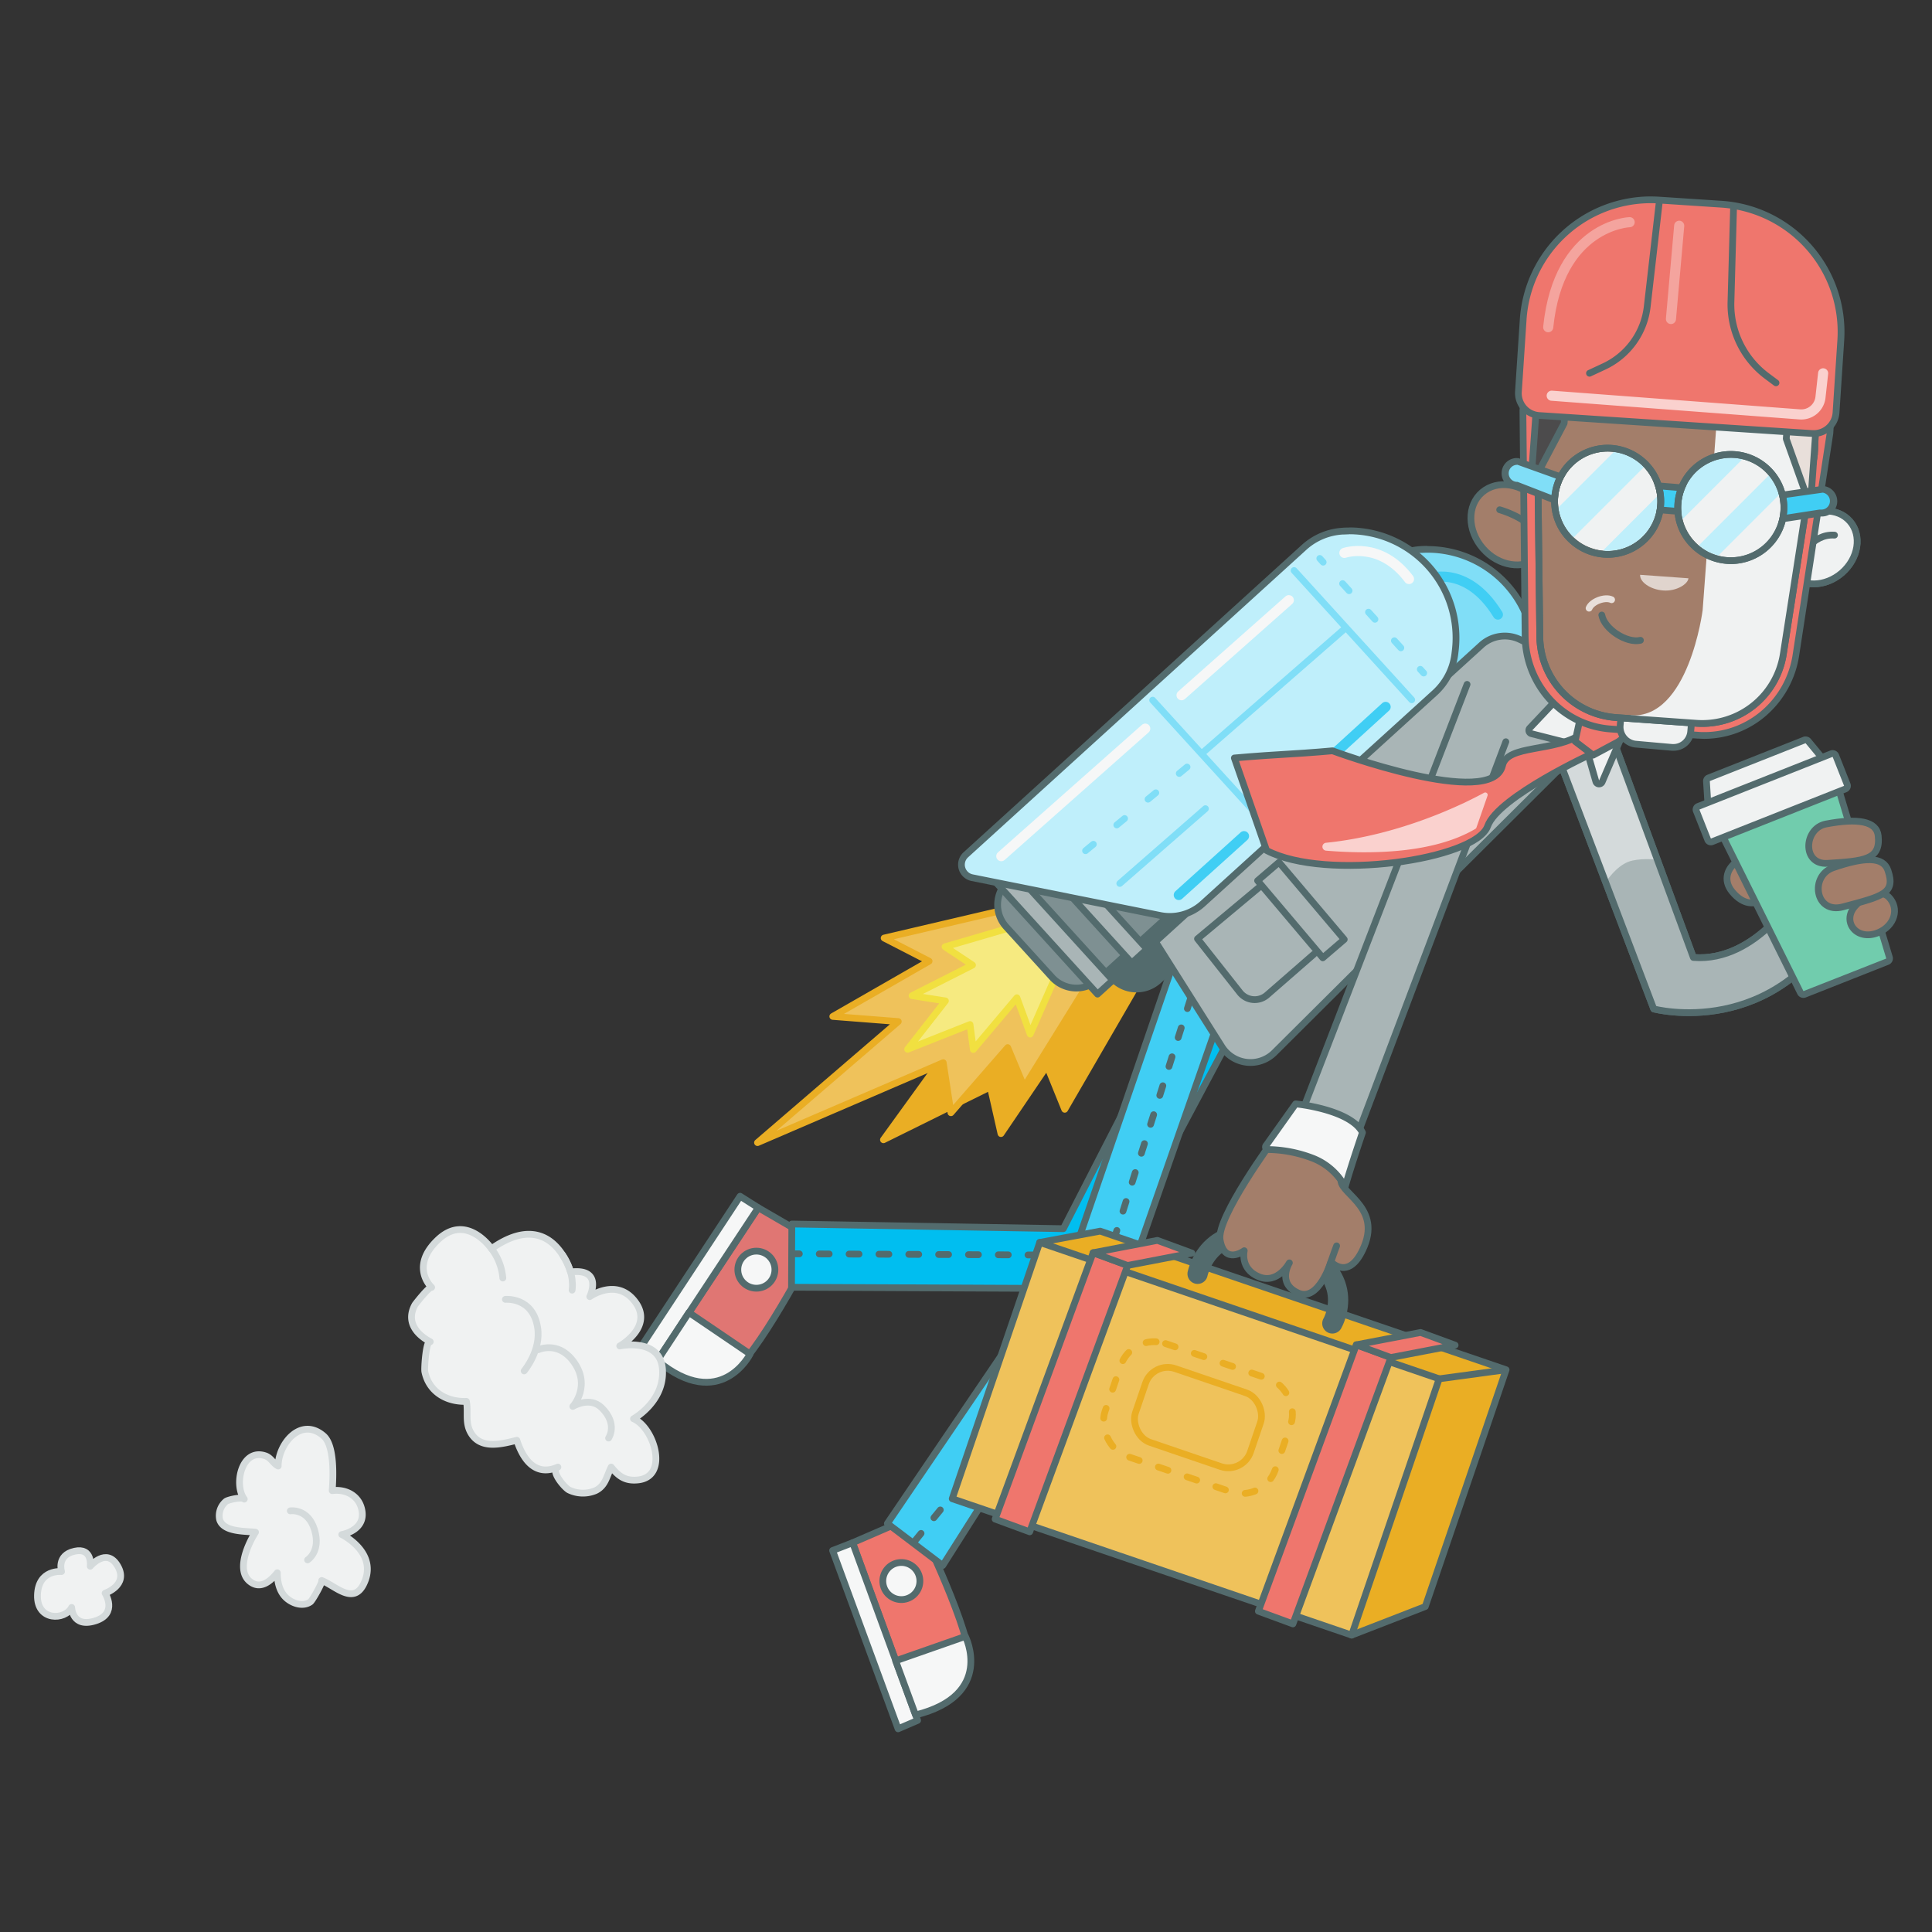 <svg xmlns="http://www.w3.org/2000/svg" xmlns:xlink="http://www.w3.org/1999/xlink" viewBox="0 0 600 600"><rect x="0" y="0" width="600" height="600" fill="#333333" stroke="none"/><defs><style>.cls-1,.cls-14,.cls-20,.cls-21,.cls-27,.cls-28,.cls-29,.cls-32,.cls-33,.cls-35,.cls-36,.cls-45,.cls-47,.cls-48,.cls-49,.cls-50,.cls-52{fill:none;}.cls-2{isolation:isolate;}.cls-17,.cls-3{fill:#a9b5b6;}.cls-10,.cls-15,.cls-16,.cls-20,.cls-22,.cls-24,.cls-3,.cls-30,.cls-31,.cls-34,.cls-35,.cls-36,.cls-37,.cls-49,.cls-5,.cls-50,.cls-8,.cls-9{stroke:#536b6d;}.cls-13,.cls-14,.cls-15,.cls-16,.cls-20,.cls-21,.cls-22,.cls-24,.cls-27,.cls-28,.cls-29,.cls-3,.cls-33,.cls-34,.cls-36,.cls-37,.cls-4,.cls-45,.cls-47,.cls-48,.cls-49,.cls-5,.cls-50,.cls-52,.cls-6,.cls-7,.cls-9{stroke-linecap:round;}.cls-10,.cls-13,.cls-14,.cls-15,.cls-16,.cls-20,.cls-21,.cls-22,.cls-24,.cls-28,.cls-29,.cls-3,.cls-30,.cls-31,.cls-32,.cls-33,.cls-34,.cls-36,.cls-37,.cls-4,.cls-45,.cls-48,.cls-49,.cls-5,.cls-50,.cls-52,.cls-6,.cls-7,.cls-8,.cls-9{stroke-linejoin:round;}.cls-10,.cls-13,.cls-14,.cls-15,.cls-16,.cls-20,.cls-22,.cls-24,.cls-28,.cls-29,.cls-3,.cls-30,.cls-31,.cls-32,.cls-33,.cls-34,.cls-35,.cls-37,.cls-4,.cls-45,.cls-49,.cls-5,.cls-50,.cls-52,.cls-6,.cls-7,.cls-8,.cls-9{stroke-width:2.1px;}.cls-30,.cls-4{fill:#eaae24;}.cls-32,.cls-33,.cls-4,.cls-6{stroke:#eaae24;}.cls-12,.cls-5{fill:#536b6d;}.cls-31,.cls-6{fill:#efc25b;}.cls-7{fill:#f6ea80;stroke:#f1e040;}.cls-8{fill:#e07673;}.cls-9{fill:#f6f7f7;}.cls-10,.cls-34,.cls-39{fill:#ef766d;}.cls-11{fill:#80def7;}.cls-13,.cls-26,.cls-38{fill:#f0f2f2;}.cls-13,.cls-14{stroke:#d4dadb;}.cls-15{fill:#00bef0;}.cls-16,.cls-46{fill:#40cef4;}.cls-18{clip-path:url(#clip-path);}.cls-19{fill:#d4dadb;}.cls-19,.cls-38,.cls-40,.cls-44,.cls-45,.cls-48,.cls-51{mix-blend-mode:multiply;}.cls-21{stroke:#40cef4;}.cls-21,.cls-27,.cls-47,.cls-48{stroke-width:3.14px;}.cls-22{fill:#7e9092;}.cls-23{fill:#bfeffb;}.cls-24{fill:#a37e6a;}.cls-25{fill:#71ccad;}.cls-27{stroke:#f6f7f7;}.cls-27,.cls-35,.cls-47{stroke-miterlimit:10;}.cls-28,.cls-29,.cls-52{stroke:#80def7;}.cls-29{stroke-dasharray:2.99 8.98;}.cls-33,.cls-50{stroke-dasharray:3.14 6.29;}.cls-36{stroke-width:6.29px;}.cls-37{fill:#ad8658;}.cls-40{fill:#e0d4cd;}.cls-41{clip-path:url(#clip-path-2);}.cls-42{clip-path:url(#clip-path-3);}.cls-43{fill:#4c4b4c;}.cls-44{fill:#e8dfda;}.cls-45{stroke:#e8dfda;}.cls-47{stroke:#f4a49e;}.cls-48{stroke:#fad1ce;}.cls-49{stroke-dasharray:3.09 6.18;}.cls-51{fill:#fad1ce;}.cls-52{stroke-dasharray:3.14 9.43;}</style><clipPath id="clip-path"><path class="cls-1" d="M479.79,224.33l33.79,89s38,10.21,59.45-29.86l-14.14-7.33s-13.1,22.79-33,21.21l-28-76Z"/></clipPath><clipPath id="clip-path-2"><circle class="cls-1" cx="537.52" cy="157.63" r="15.44" transform="translate(-15.27 248.17) rotate(-25.65)"/></clipPath><clipPath id="clip-path-3"><circle class="cls-1" cx="499.28" cy="155.68" r="15.44" transform="translate(-18.19 231.43) rotate(-25.65)"/></clipPath></defs><title>cage</title><g class="cls-2"><g id="spots"><path class="cls-3" d="M479.79,224.33l33.79,89s38,10.21,59.45-29.86l-14.14-7.33s-13.1,22.79-33,21.21l-28-76Z"/><polygon class="cls-4" points="337.15 284.94 290.7 301.98 303.53 308.58 276.04 324.34 294.74 325.81 274.36 353.97 307.57 337.54 310.86 352.05 325.16 330.94 330.66 344.5 354.75 302.91 337.15 284.94"/><path class="cls-5" d="M335.68,254.95h41.57a0,0,0,0,1,0,0V293.8A10.18,10.18,0,0,1,367.07,304H345.85a10.18,10.18,0,0,1-10.18-10.18V254.95a0,0,0,0,1,0,0Z" transform="translate(323.47 -172.29) rotate(47.73)"/><polygon class="cls-6" points="318.86 280.95 274.58 291.32 288.54 298.5 258.63 315.66 278.97 317.25 235.25 354.85 292.93 330.02 295.32 345.57 312.95 325.34 318.06 337.59 340.37 301.59 318.86 280.95"/><polygon class="cls-7" points="319.87 286.32 293.49 294.03 302.02 299.71 283.26 309.21 293.61 310.84 281.87 325.86 301.25 318.18 302.27 325.92 315.81 309.86 319.94 321.14 330.99 296 319.87 286.32"/><path class="cls-8" d="M235.49,375.07,204.1,422.58s15.27,10.9,24.32,2.83,25.27-39.77,25.27-39.77Z"/><polygon class="cls-9" points="235.49 375.07 229.84 371.5 197.42 420.78 203.12 424.1 235.49 375.07"/><circle class="cls-9" cx="234.9" cy="394.31" r="5.76"/><path class="cls-9" d="M213.95,407.61l19,12.9s-9.16,18.29-28.82,2.06Z"/><path class="cls-10" d="M264.8,479.11l19.53,53.49s17.84-5.79,16.74-17.87-16.95-44-16.95-44Z"/><polygon class="cls-9" points="264.8 479.11 258.57 481.53 278.91 536.9 284.97 534.29 264.8 479.11"/><circle class="cls-9" cx="279.92" cy="491.02" r="5.76" transform="translate(-281.3 424.05) rotate(-53.51)"/><path class="cls-9" d="M278.15,515.78l21.66-7.58s9.26,18.24-15.48,24.4Z"/><path class="cls-11" d="M391.86,291.46l-.21,0-59.72-12a7.06,7.06,0,0,1-3.36-12.15l100.77-91.61a19.54,19.54,0,0,1,11.9-5c.7,0,1.39-.06,2.08-.06a33.23,33.23,0,0,1,32.94,37.23l-.12,1a19.48,19.48,0,0,1-6.23,12.06l-77.36,70.32A1.05,1.05,0,0,1,391.86,291.46Z"/><path class="cls-12" d="M443.33,171.64a32.18,32.18,0,0,1,31.9,36.05l-.12,1a18.42,18.42,0,0,1-5.89,11.41l-77.36,70.32-59.72-12a6,6,0,0,1-2.86-10.35L430,176.46a18.42,18.42,0,0,1,11.26-4.76h0c.68,0,1.35-.06,2-.06m0-2.1v0h0c-.71,0-1.43,0-2.15.07a20.59,20.59,0,0,0-12.54,5.3L327.87,266.52a8.11,8.11,0,0,0,3.86,14l59.72,12a2.1,2.1,0,0,0,1.82-.5l77.36-70.32a20.52,20.52,0,0,0,6.57-12.71l.12-1a34.28,34.28,0,0,0-34-38.4Z"/><path class="cls-13" d="M192.47,418s10.53-5.87,4.84-13.63-14.15-1.69-14.15-1.69,4.33-8.94-6-7.65c0,0-5.66-20.54-24.53-7.22,0,0-7.66-11.24-16.58-2.84s-2.09,14.77-2,14.83c-.54-.51-4.93,5-5.19,5.44-2.72,5,.15,9,4.76,11.45-1.3-.69-1.89,8.26-1.69,9.27,1.29,6.31,6.79,9.46,12.91,9.25.64,3.19-.44,6.38,1.26,9.54,3,5.52,9.53,3.75,14.41,2.54,1.9,5.81,5.67,11.42,12.75,8.33-2.52,1.1,2.16,6.52,3.48,7.12a10.05,10.05,0,0,0,8.21.18c3.11-1.51,3.42-4.44,4.86-7.31,2.29,2.84,4.36,4.39,8.25,4,9.82-.93,5.11-16.3-1.32-19,0,0,9.66-5.31,9-15.31S192.47,418,192.47,418Z"/><path class="cls-14" d="M156.95,403.53s8.47-.82,10,8.67c1.2,7.18-4.17,13.55-4.17,13.55"/><path class="cls-14" d="M189,446.61s3-4.33-2.11-9.39c-3.71-3.69-9-.44-9-.44s6.06-6.63-.14-14.43c-4.73-5.94-10.59-3.18-10.59-3.18"/><path class="cls-14" d="M156.16,396.9a17.46,17.46,0,0,0-3.5-9.08"/><path class="cls-14" d="M177.67,400.67s1-5.2-3-11"/><polygon class="cls-15" points="388.31 310.32 340.44 400.2 245.81 399.77 245.91 380.13 330.23 381.58 370.71 302.69 388.31 310.32"/><polygon class="cls-16" points="385.22 297.56 351.89 392.99 292.77 486.17 275.58 473.14 334.5 386.28 367.04 291.44 385.22 297.56"/><path class="cls-17" d="M479.79,224.33l33.79,89s38,10.21,59.45-29.86l-14.14-7.33s-13.1,22.79-33,21.21l-28-76Z"/><g class="cls-18"><path class="cls-19" d="M464,202.89l30.91,78s4.71-12,12-13.62,16.76,1.57,16.76,1.57L496,194Z"/></g><path class="cls-20" d="M479.79,224.33l33.79,89s38,10.21,59.45-29.86l-14.14-7.33s-13.1,22.79-33,21.21l-28-76Z"/><path class="cls-3" d="M460.06,200.34l-101.21,92.1,20.61,32.63a10.51,10.51,0,0,0,16.3,1.84L507.55,215.69,472,198.59A10.81,10.81,0,0,0,460.06,200.34Z"/><path class="cls-21" d="M442.88,179.86s12.34-5.2,22.31,11"/><path class="cls-22" d="M317,254.63h41.57a0,0,0,0,1,0,0v38.86a10.18,10.18,0,0,1-10.18,10.18H327.14A10.18,10.18,0,0,1,317,293.49V254.63a0,0,0,0,1,0,0Z" transform="translate(317.11 -158.54) rotate(47.73)"/><rect class="cls-3" x="314.54" y="276.29" width="47.05" height="6.4" transform="translate(317.46 -158.66) rotate(47.73)"/><rect class="cls-3" x="303.89" y="285.97" width="47.05" height="6.4" transform="translate(321.14 -147.61) rotate(47.73)"/><path class="cls-23" d="M363.3,284.6a15.2,15.2,0,0,1-3-.3l-58.41-11.73a4.13,4.13,0,0,1-2-7.1L405,170a19.53,19.53,0,0,1,11.9-5c.7,0,1.39-.06,2.08-.06a33.23,33.23,0,0,1,32.94,37.23l-.12,1a19.48,19.48,0,0,1-6.23,12.06l-72.07,65.52A15.15,15.15,0,0,1,363.3,284.6Z"/><path class="cls-12" d="M419,165.91A32.18,32.18,0,0,1,450.89,202l-.12,1a18.42,18.42,0,0,1-5.89,11.41L372.8,279.88a14.12,14.12,0,0,1-12.28,3.4l-58.41-11.73a3.08,3.08,0,0,1-1.47-5.3l105.07-95.51A18.42,18.42,0,0,1,417,166h0c.68,0,1.35-.06,2-.06m0-2.1h0c-.71,0-1.43,0-2.15.07a20.58,20.58,0,0,0-12.54,5.3L299.24,264.69a5.18,5.18,0,0,0,2.46,8.91l58.41,11.73a16.22,16.22,0,0,0,14.11-3.9l72.07-65.52a20.52,20.52,0,0,0,6.57-12.71l.12-1a34.28,34.28,0,0,0-34-38.4Z"/><path class="cls-24" d="M538,277c-6.3-7.51,7-15.47,11.1-7.89S544.94,285.35,538,277Z"/><path class="cls-25" d="M560.08,308.84a1,1,0,0,1-.94-.58l-27.72-55.82A1,1,0,0,1,532,251l35.44-14a1,1,0,0,1,1.39.67l18,59.68a1,1,0,0,1-.62,1.28l-25.69,10.16A1.05,1.05,0,0,1,560.08,308.84Z"/><path class="cls-12" d="M567.8,238l18,59.68L560.08,307.8,532.36,252l35.44-14m0-2.1a2.09,2.09,0,0,0-.77.15l-35.44,14a2.1,2.1,0,0,0-1.11,2.88l27.72,55.82a2.09,2.09,0,0,0,2.65,1l25.69-10.16a2.1,2.1,0,0,0,1.24-2.55l-18-59.68a2.1,2.1,0,0,0-2-1.49Z"/><rect class="cls-22" x="527.99" y="242.9" width="44.49" height="9.69" transform="translate(-52.55 219.77) rotate(-21.58)"/><path class="cls-26" d="M531.69,254.7a1,1,0,0,1-1-1l-.71-11.09a1.05,1.05,0,0,1,.66-1l29.74-11.77a1.06,1.06,0,0,1,.39-.07,1,1,0,0,1,.81.38l7.07,8.57a1,1,0,0,1-.42,1.64l-36.11,14.29A1.06,1.06,0,0,1,531.69,254.7Z"/><path class="cls-12" d="M560.73,230.8l7.07,8.57-36.11,14.28L531,242.57l29.74-11.77m0-2.1a2.09,2.09,0,0,0-.77.15l-29.74,11.77a2.1,2.1,0,0,0-1.32,2.08l.71,11.09a2.1,2.1,0,0,0,2.86,1.82l36.11-14.28a2.1,2.1,0,0,0,.85-3.28l-7.07-8.57a2.09,2.09,0,0,0-1.62-.76Z"/><path class="cls-26" d="M531.33,261.48a1.05,1.05,0,0,1-1-.66l-3.56-9a1,1,0,0,1,.59-1.36l41.37-16.37a1,1,0,0,1,1.36.59l3.57,9a1.05,1.05,0,0,1-.59,1.36l-41.37,16.37A1.05,1.05,0,0,1,531.33,261.48Z"/><path class="cls-12" d="M569.14,235.05l3.56,9-41.37,16.37-3.56-9,41.37-16.37m0-2.1a2.09,2.09,0,0,0-.77.15L527,249.47a2.1,2.1,0,0,0-1.18,2.72l3.56,9a2.09,2.09,0,0,0,2.72,1.18L573.47,246a2.1,2.1,0,0,0,1.18-2.72l-3.56-9a2.1,2.1,0,0,0-1.95-1.32Z"/><path class="cls-24" d="M567.54,268.12c-8,.5-7.37-10.91-.45-12.22,9.93-1.89,15.72-.86,16.2,3.66C584.08,267,579,267.4,567.54,268.12Z"/><path class="cls-24" d="M583.31,289.64c-6.66,2.75-11.42-3.38-7.24-8.17,3.06-3.5,8.14-5.27,10.48-2.89C590,282.08,588.34,287.57,583.31,289.64Z"/><path class="cls-24" d="M572.32,281.64c-8.63,2.3-10.38-9.62-3-12.18,9.88-3.4,15.57-3.44,17,.88C588.75,277.47,584.77,278.33,572.32,281.64Z"/><line class="cls-27" x1="355.67" y1="226.28" x2="310.96" y2="265.89"/><line class="cls-27" x1="400.25" y1="186.39" x2="366.94" y2="215.91"/><line class="cls-28" x1="401.89" y1="177.18" x2="438.42" y2="217.32"/><line class="cls-28" x1="357.97" y1="217.44" x2="394.51" y2="257.57"/><line class="cls-28" x1="417.85" y1="195.05" x2="373.27" y2="233.97"/><line class="cls-28" x1="374.36" y1="251.14" x2="347.76" y2="274.37"/><line class="cls-28" x1="409.87" y1="173.43" x2="410.92" y2="174.59"/><line class="cls-29" x1="416.96" y1="181.24" x2="438.07" y2="204.53"/><line class="cls-28" x1="441.08" y1="207.86" x2="442.14" y2="209.02"/><polygon class="cls-30" points="341.67 382.34 322.87 385.85 419.74 507.81 442.63 498.93 457.25 456.1 467.73 425.39 341.67 382.34"/><rect class="cls-31" x="305.77" y="404.77" width="131.08" height="84.11" transform="translate(164.3 -96.01) rotate(18.85)"/><rect class="cls-32" x="353.17" y="428.15" width="37.73" height="24.21" rx="7.26" ry="7.26" transform="translate(162.21 -96.6) rotate(18.85)"/><rect class="cls-33" x="344.1" y="421.76" width="55.88" height="37" rx="10.97" ry="10.97" transform="translate(162.21 -96.6) rotate(18.85)"/><rect class="cls-34" x="323.88" y="388.31" width="11.43" height="88.16" transform="translate(169.52 -87.2) rotate(20.19)"/><rect class="cls-34" x="405.63" y="416.91" width="11.43" height="88.16" transform="translate(184.41 -113.66) rotate(20.19)"/><line class="cls-35" x1="446.92" y1="428.21" x2="467.73" y2="425.39"/><polygon class="cls-34" points="359.43 385.21 370.16 389.16 350.18 393 339.45 389.05 359.43 385.21"/><polygon class="cls-34" points="441.17 413.81 451.9 417.75 431.92 421.59 421.19 417.64 441.17 413.81"/><path class="cls-36" d="M371.92,395.59s3.79-18.86,27.46-9.63S413.77,411,413.77,411"/><polyline class="cls-3" points="455.61 212.54 401.56 352.59 418.89 359.49 467.65 230.35"/><path class="cls-24" d="M416.6,365.8c-1.8,4.47,12.42,8.36,7.07,21.27-4.6,11.11-10.33,4.79-10.33,4.79s-3.81,12.47-10.13,9.71c-6.77-3-2.78-9.38-2.78-9.38s-3.63,6.79-9.52,4.31-4.5-8.08-4.5-8.08-6.19,4.6-7.51-3.44c-1.13-6.86,16.53-30.93,16.53-30.93s13.73-8.77,20.93-2.14S416.6,365.8,416.6,365.8Z"/><path class="cls-37" d="M415.1,386.91c-.49,1.17-3,8.49-3,8.49"/><path class="cls-9" d="M417.73,368.61a19.37,19.37,0,0,0-9.81-8.82A40,40,0,0,0,393.79,357a.79.79,0,0,1-.51-1.38l9.09-12.8s17,1.66,20.75,8.89C423.13,351.75,419.88,361.14,417.73,368.61Z"/><path class="cls-27" d="M417.51,171.71s11.1-3.84,20.07,8.11"/><line class="cls-21" x1="430.32" y1="219.53" x2="396.17" y2="250.7"/><line class="cls-21" x1="386.34" y1="259.67" x2="366.08" y2="277.95"/><path class="cls-26" d="M496.54,243.42a1,1,0,0,1-.94-.75L493.38,235l-4.71-3.81-13.1-3.33a1,1,0,0,1-.5-1.73l17.41-18.46a1,1,0,0,1,.76-.33,1.06,1.06,0,0,1,.45.1l14.9,7.13a1,1,0,0,1,.51,1.36l-11.54,26.86a1,1,0,0,1-1,.63Z"/><path class="cls-12" d="M493.25,208.39l14.9,7.13-11.54,26.86-2.31-8-5.14-4.16-13.32-3.39,17.41-18.46m0-2.1a2.09,2.09,0,0,0-1.52.66l-17.41,18.46a2.1,2.1,0,0,0,1,3.47l12.88,3.28,4.27,3.46L494.6,243a2.1,2.1,0,0,0,1.88,1.51h.13a2.1,2.1,0,0,0,1.92-1.27l11.54-26.86a2.1,2.1,0,0,0-1-2.72l-14.9-7.13a2.09,2.09,0,0,0-.9-.21Z"/><path class="cls-10" d="M495,233.76s-29.76,13.65-33,22.8c-3.69,10.38-50.25,17.25-68.66,7.55l-10-28.71s6.86-.64,15.58-1.14,14.91-1.09,14.91-1.09,49.61,18.42,52.79,4.55c1.5-6.55,16-4.05,24.55-9.79Z"/><path class="cls-10" d="M492,217.3l-2.84,12.94,5.6,4.28,7.34-3.92a6.56,6.56,0,0,0,2-10,16.08,16.08,0,0,0-3.24-3C495.71,214.14,492,217.3,492,217.3Z"/><ellipse class="cls-24" cx="565.15" cy="169.98" rx="12.38" ry="10.45" transform="translate(26.75 411.66) rotate(-40.91)"/><ellipse class="cls-38" cx="565.15" cy="169.98" rx="12.38" ry="10.45" transform="translate(26.75 411.66) rotate(-40.91)"/><path class="cls-20" d="M558.89,173.43s3.85-7.74,10.83-7.24"/><ellipse class="cls-35" cx="565.15" cy="169.98" rx="12.38" ry="10.45" transform="translate(26.75 411.66) rotate(-40.91)"/><path class="cls-24" d="M460.53,170.33c-4.85-5.56-5-13.36-.24-17.42s12.48-2.85,17.33,2.71,5,13.36.24,17.42S465.38,175.89,460.53,170.33Z"/><path class="cls-20" d="M465.74,158.31s12.9,3.54,12.35,11.22"/><path class="cls-39" d="M529.35,228.43c-.67,0-1.35,0-2-.07l-27.08-1.93c-14.76-1.05-26.44-13.77-26.59-29L473,127.64c1.83-25.7,22.84-45.76,47.83-45.76,1.12,0,2.25,0,3.37.12A46.9,46.9,0,0,1,556.9,98.76a49.42,49.42,0,0,1,11.49,35.6l-10.61,69.11C555.55,217.93,543.6,228.43,529.35,228.43Z"/><path class="cls-12" d="M520.81,82.93q1.64,0,3.29.12h0c25.77,1.84,45.12,24.78,43.23,51.24l-10.6,69c-2.14,13.92-13.86,24.06-27.39,24.06-.64,0-1.29,0-1.94-.07l-27.08-1.93c-14.34-1-25.47-13.16-25.62-27.92L474,127.62c1.81-25.33,22.43-44.7,46.79-44.7m0-2.1c-25.54,0-47,20.49-48.88,46.64v.17l.68,69.83a30.7,30.7,0,0,0,8,20.51,29.26,29.26,0,0,0,19.53,9.48l27.08,1.93c.69,0,1.4.07,2.09.07a29.41,29.41,0,0,0,19.34-7.33,30.81,30.81,0,0,0,10.11-18.51l10.6-69v-.17A50.46,50.46,0,0,0,557.7,98.08,47.94,47.94,0,0,0,524.26,81c-1.14-.08-2.3-.12-3.44-.12Z"/><path class="cls-26" d="M519.72,232.12l-.48,0-11.23-1a5.36,5.36,0,0,1-4.87-5.81l.5-5.73a1,1,0,0,1,1-1h.09l19.83,1.74a1,1,0,0,1,1,1.14l-.5,5.73A5.33,5.33,0,0,1,519.72,232.12Z"/><path class="cls-12" d="M504.69,219.66l19.83,1.74-.5,5.73a4.32,4.32,0,0,1-4.29,3.94l-.38,0-11.23-1a4.32,4.32,0,0,1-3.92-4.68l.5-5.73m0-2.1a2.1,2.1,0,0,0-2.08,1.91l-.5,5.73a6.42,6.42,0,0,0,5.82,6.95l11.23,1,.57,0a6.37,6.37,0,0,0,6.38-5.85l.5-5.73a2.1,2.1,0,0,0-1.9-2.27l-19.83-1.74Z"/><path class="cls-24" d="M526.86,224.62l-25-1.78a25.48,25.48,0,0,1-23.66-25.11l-.75-62.7a43.12,43.12,0,0,1,46.08-39.94h0a43.12,43.12,0,0,1,39.94,46.08l-9.65,62A25.48,25.48,0,0,1,526.86,224.62Z"/><path class="cls-38" d="M535.6,97.7l-6.83,91.81s-4.34,33.94-22.45,32.64c0,0,27.11,8.66,40.73-4.16,8.42-7.92,13.28-52.93,13.28-52.93s7.4-31.56-1.11-48.21C553,104.76,535.6,97.7,535.6,97.7Z"/><path class="cls-35" d="M526.86,224.62l-25-1.78a25.48,25.48,0,0,1-23.66-25.11l-.75-62.7a43.12,43.12,0,0,1,46.08-39.94h0a43.12,43.12,0,0,1,39.94,46.08l-9.65,62A25.48,25.48,0,0,1,526.86,224.62Z"/><path class="cls-40" d="M524.36,179.59c-.13,1.76-3.67,4.09-7.81,3.79s-7.35-2.7-7.2-4.87Z"/><circle class="cls-26" cx="499.28" cy="155.68" r="15.44" transform="translate(-18.19 231.43) rotate(-25.65)"/><circle class="cls-26" cx="537.52" cy="157.63" r="15.44" transform="translate(-15.27 248.17) rotate(-25.65)"/><g class="cls-41"><rect class="cls-23" x="523.49" y="129.41" width="9.93" height="37.7" transform="translate(259.62 -330.25) rotate(45)"/><rect class="cls-23" x="537.99" y="141.46" width="6.53" height="37.7" transform="translate(271.89 -335.77) rotate(45)"/></g><g class="cls-42"><rect class="cls-23" x="491.49" y="133.27" width="9.93" height="37.7" transform="translate(252.97 -306.49) rotate(45)"/><rect class="cls-23" x="505.98" y="145.33" width="6.53" height="37.7" transform="translate(265.24 -312.01) rotate(45)"/></g><path class="cls-43" d="M524.19,89.19l-.2,0v0l-.34,0-.2,0h-.2l-.34,0v0h-.2c-48-2.94-44.67,24.48-44.67,24.48l-2.68,37.51,10.4-19.72L487,114.2c.42-5.91,4.76-8.24,10.27-8.75,1.62,7.33,11.55,13.51,24,14.4S544.41,116,547.05,109c5.38,1.29,9.34,4.21,8.92,10.12l-1.23,17.16,7.49,21,2.68-37.51S572.09,93.09,524.19,89.19Z"/><path class="cls-44" d="M562.45,157.29l2.68-37.51s7.06-26.68-40.84-30.58h-.15a18,18,0,0,1,4.39,13.45c-.64,9-3.47,14.42-5.56,17.3,11.7.36,21.12-4.25,23.65-11,5.38,1.29,8.91,4.18,8.49,10.09l-1.23,17.16Z"/><path class="cls-20" d="M524.19,89.19l-.2,0v0l-.34,0-.2,0h-.2l-.34,0v0h-.2c-48-2.94-44.67,24.48-44.67,24.48l-2.68,37.51,10.4-19.72L487,114.2c.42-5.91,4.76-8.24,10.27-8.75,1.62,7.33,11.55,13.51,24,14.4S544.41,116,547.05,109c5.38,1.29,9.34,4.21,8.92,10.12l-1.23,17.16,7.49,21,2.68-37.51S572.09,93.09,524.19,89.19Z"/><path class="cls-20" d="M497.45,191h0c.8,4.4,7.77,8.86,12,7.85"/><path class="cls-45" d="M500.5,186.25h0c-2.1-1-6.14.55-7,2.63"/><path class="cls-39" d="M563.28,134.63l-.46,0L478,129a6.92,6.92,0,0,1-6.45-7.36L473,99.18a39.83,39.83,0,0,1,39.62-37.13c.88,0,1.78,0,2.66.09l19.31,1.28a39.79,39.79,0,0,1,37,42.29l-1.48,22.46A6.94,6.94,0,0,1,563.28,134.63Z"/><path class="cls-12" d="M512.66,63.1q1.29,0,2.59.09l19.31,1.28a38.7,38.7,0,0,1,36.06,41.17l-1.48,22.46a5.88,5.88,0,0,1-5.86,5.49h-.39L478.07,128a5.88,5.88,0,0,1-5.47-6.25l1.48-22.46A38.71,38.71,0,0,1,512.66,63.1m0-2.1v0h0A40.88,40.88,0,0,0,472,99.12l-1.48,22.46a8,8,0,0,0,7.43,8.48l84.82,5.61.53,0a8,8,0,0,0,7.95-7.44l1.48-22.46a40.84,40.84,0,0,0-38-43.4L515.39,61.1c-.91-.06-1.82-.09-2.73-.09Z"/><path class="cls-12" d="M499.27,140.23a15.45,15.45,0,1,1-6.67,1.52,15.44,15.44,0,0,1,6.67-1.52m0-2.1h0a17.54,17.54,0,0,0-15.8,25.13,17.64,17.64,0,0,0,15.82,9.95,17.54,17.54,0,0,0,15.8-25.13,17.64,17.64,0,0,0-15.82-9.95Z"/><path class="cls-12" d="M537.51,142.18a15.45,15.45,0,1,1-6.67,1.52,15.44,15.44,0,0,1,6.67-1.52m0-2.1h0a17.54,17.54,0,0,0-15.8,25.13,17.64,17.64,0,0,0,15.82,9.95,17.38,17.38,0,0,0,7.58-1.73,17.54,17.54,0,0,0-7.6-33.35Z"/><path class="cls-46" d="M515.55,158.35a16.27,16.27,0,0,0-.5-7.46l7.19.59a16.32,16.32,0,0,0-1.16,7.32Z"/><path class="cls-12" d="M516.43,152.06l4.36.36a17.33,17.33,0,0,0-.8,5.25l-3.25-.27a17.27,17.27,0,0,0-.3-5.34m-2.93-2.34a15.36,15.36,0,0,1,.78,9.58l8,.65a15.45,15.45,0,0,1,1.55-9.39l-10.3-.85Z"/><path class="cls-11" d="M471,150.65h-.15a3.7,3.7,0,0,1,.3-7.38h.18L484.68,148a16.68,16.68,0,0,0-1.87,7.21Z"/><path class="cls-12" d="M471.17,144.31l12.06,4.32a17.79,17.79,0,0,0-1.37,5.12l-10.3-4-.29-.11-.31,0a2.65,2.65,0,0,1,.2-5.29m0-2.1a4.74,4.74,0,0,0-.38,9.47l13.08,5.12a15.47,15.47,0,0,1,2.32-9.33l-14.63-5.24-.39,0Z"/><path class="cls-46" d="M553.62,161.13a16.29,16.29,0,0,0-.09-7.37L566.1,152a3.69,3.69,0,0,1,3.27,4,3.71,3.71,0,0,1-3.68,3.39h-.43Z"/><path class="cls-12" d="M566.11,153a2.65,2.65,0,0,1-.41,5.26h-.22l-.25,0-.24,0-10.08,1.56a17.3,17.3,0,0,0-.11-5.23l11.32-1.6m0-2.11-13.88,2a15.37,15.37,0,0,1,0,9.52l13.12-2,.39,0a4.74,4.74,0,0,0,.38-9.47Z"/><path class="cls-12" d="M499.27,140.23a15.45,15.45,0,1,1-6.67,1.52,15.44,15.44,0,0,1,6.67-1.52m0-2.1h0a17.54,17.54,0,0,0-15.8,25.13,17.64,17.64,0,0,0,15.82,9.95,17.54,17.54,0,0,0,15.8-25.13,17.64,17.64,0,0,0-15.82-9.95Z"/><path class="cls-12" d="M537.51,142.18a15.45,15.45,0,1,1-6.67,1.52,15.44,15.44,0,0,1,6.67-1.52m0-2.1h0a17.54,17.54,0,0,0-15.8,25.13,17.64,17.64,0,0,0,15.82,9.95,17.38,17.38,0,0,0,7.58-1.73,17.54,17.54,0,0,0-7.6-33.35Z"/><path class="cls-34" d="M515.25,63.19l-3.68,31.93a23.45,23.45,0,0,1-13.39,18.68l-4.55,2.12"/><path class="cls-34" d="M538.36,65l-.8,28.94a27.76,27.76,0,0,0,11.19,22.86l2.8,2.09"/><path class="cls-47" d="M506.1,69s-22,.73-25.29,32.62"/><line class="cls-47" x1="521.49" y1="70.11" x2="518.93" y2="99.07"/><path class="cls-48" d="M481.9,122.89,559,128.7a6,6,0,0,0,6.36-5.27l.83-7.49"/><line class="cls-20" x1="246.67" y1="389.38" x2="248.24" y2="389.39"/><line class="cls-49" x1="254.42" y1="389.42" x2="316.17" y2="389.72"/><line class="cls-20" x1="319.25" y1="389.74" x2="320.82" y2="389.74"/><polygon class="cls-3" points="397.21 267.79 417.47 291.75 410.81 297.46 390.56 273.5 397.21 267.79"/><path class="cls-3" d="M390.84,275.73,371.9,291.55l13.17,16.68a5.84,5.84,0,0,0,8.42.78L408,296.36"/><line class="cls-50" x1="369.7" y1="310.23" x2="346.39" y2="383.57"/><line class="cls-50" x1="284.05" y1="478.64" x2="294.79" y2="465.55"/><path class="cls-51" d="M460.9,246.2c-5.82,3.17-25.69,13.16-49.09,15.53a1.23,1.23,0,0,0,0,2.45c13.79,1.13,33.35.94,46.37-6.76a.77.77,0,0,0,.34-.41l3.44-9.88A.75.75,0,0,0,460.9,246.2Z"/><line class="cls-52" x1="368.65" y1="238.21" x2="329.89" y2="270.16"/><path class="cls-13" d="M19.11,488.06s-7.24-.78-7.47,7.34,8.59,7.86,10.62,3.8c0,0,.11,6.43,7.29,4.19s3.09-8.61,3.09-8.61,7.36-2.45,3.91-8.43-8.52.06-8.52.06.77-5.9-4.88-4.66S19.11,488.06,19.11,488.06Z"/><path class="cls-13" d="M103.17,462.93c.29-4.1.81-13.95-2.69-17-7.07-6.1-14.09,2.53-14.08,9.35-1.56-.72-2.17-2.54-4-3.16-7.39-2.49-9.89,9-6.54,13.44-.59-.79-4.91.17-5.65.69a5.76,5.76,0,0,0-2,5.67c1.18,3.92,7.94,3.54,11.14,3.92-2.21,3.48-6.08,11.65-1.85,15.21,3.36,2.82,6.59-.08,8.62-2.62,0,2.94.7,6.06,3,8,1.94,1.63,5,2.59,7.25,1.07.7-.48,4-6.46,3.54-6.65,4.17,1.59,9.76,7.67,13,1.14,4.83-9.8-6.77-15.42-6.77-15.42s7.89-1.32,6.12-8.11C111.21,464.34,107.25,462.4,103.17,462.93Z"/><path class="cls-14" d="M95.52,484.44s4.21-2.6,2.16-9.35-7.53-5.88-7.53-5.88"/></g></g></svg>
